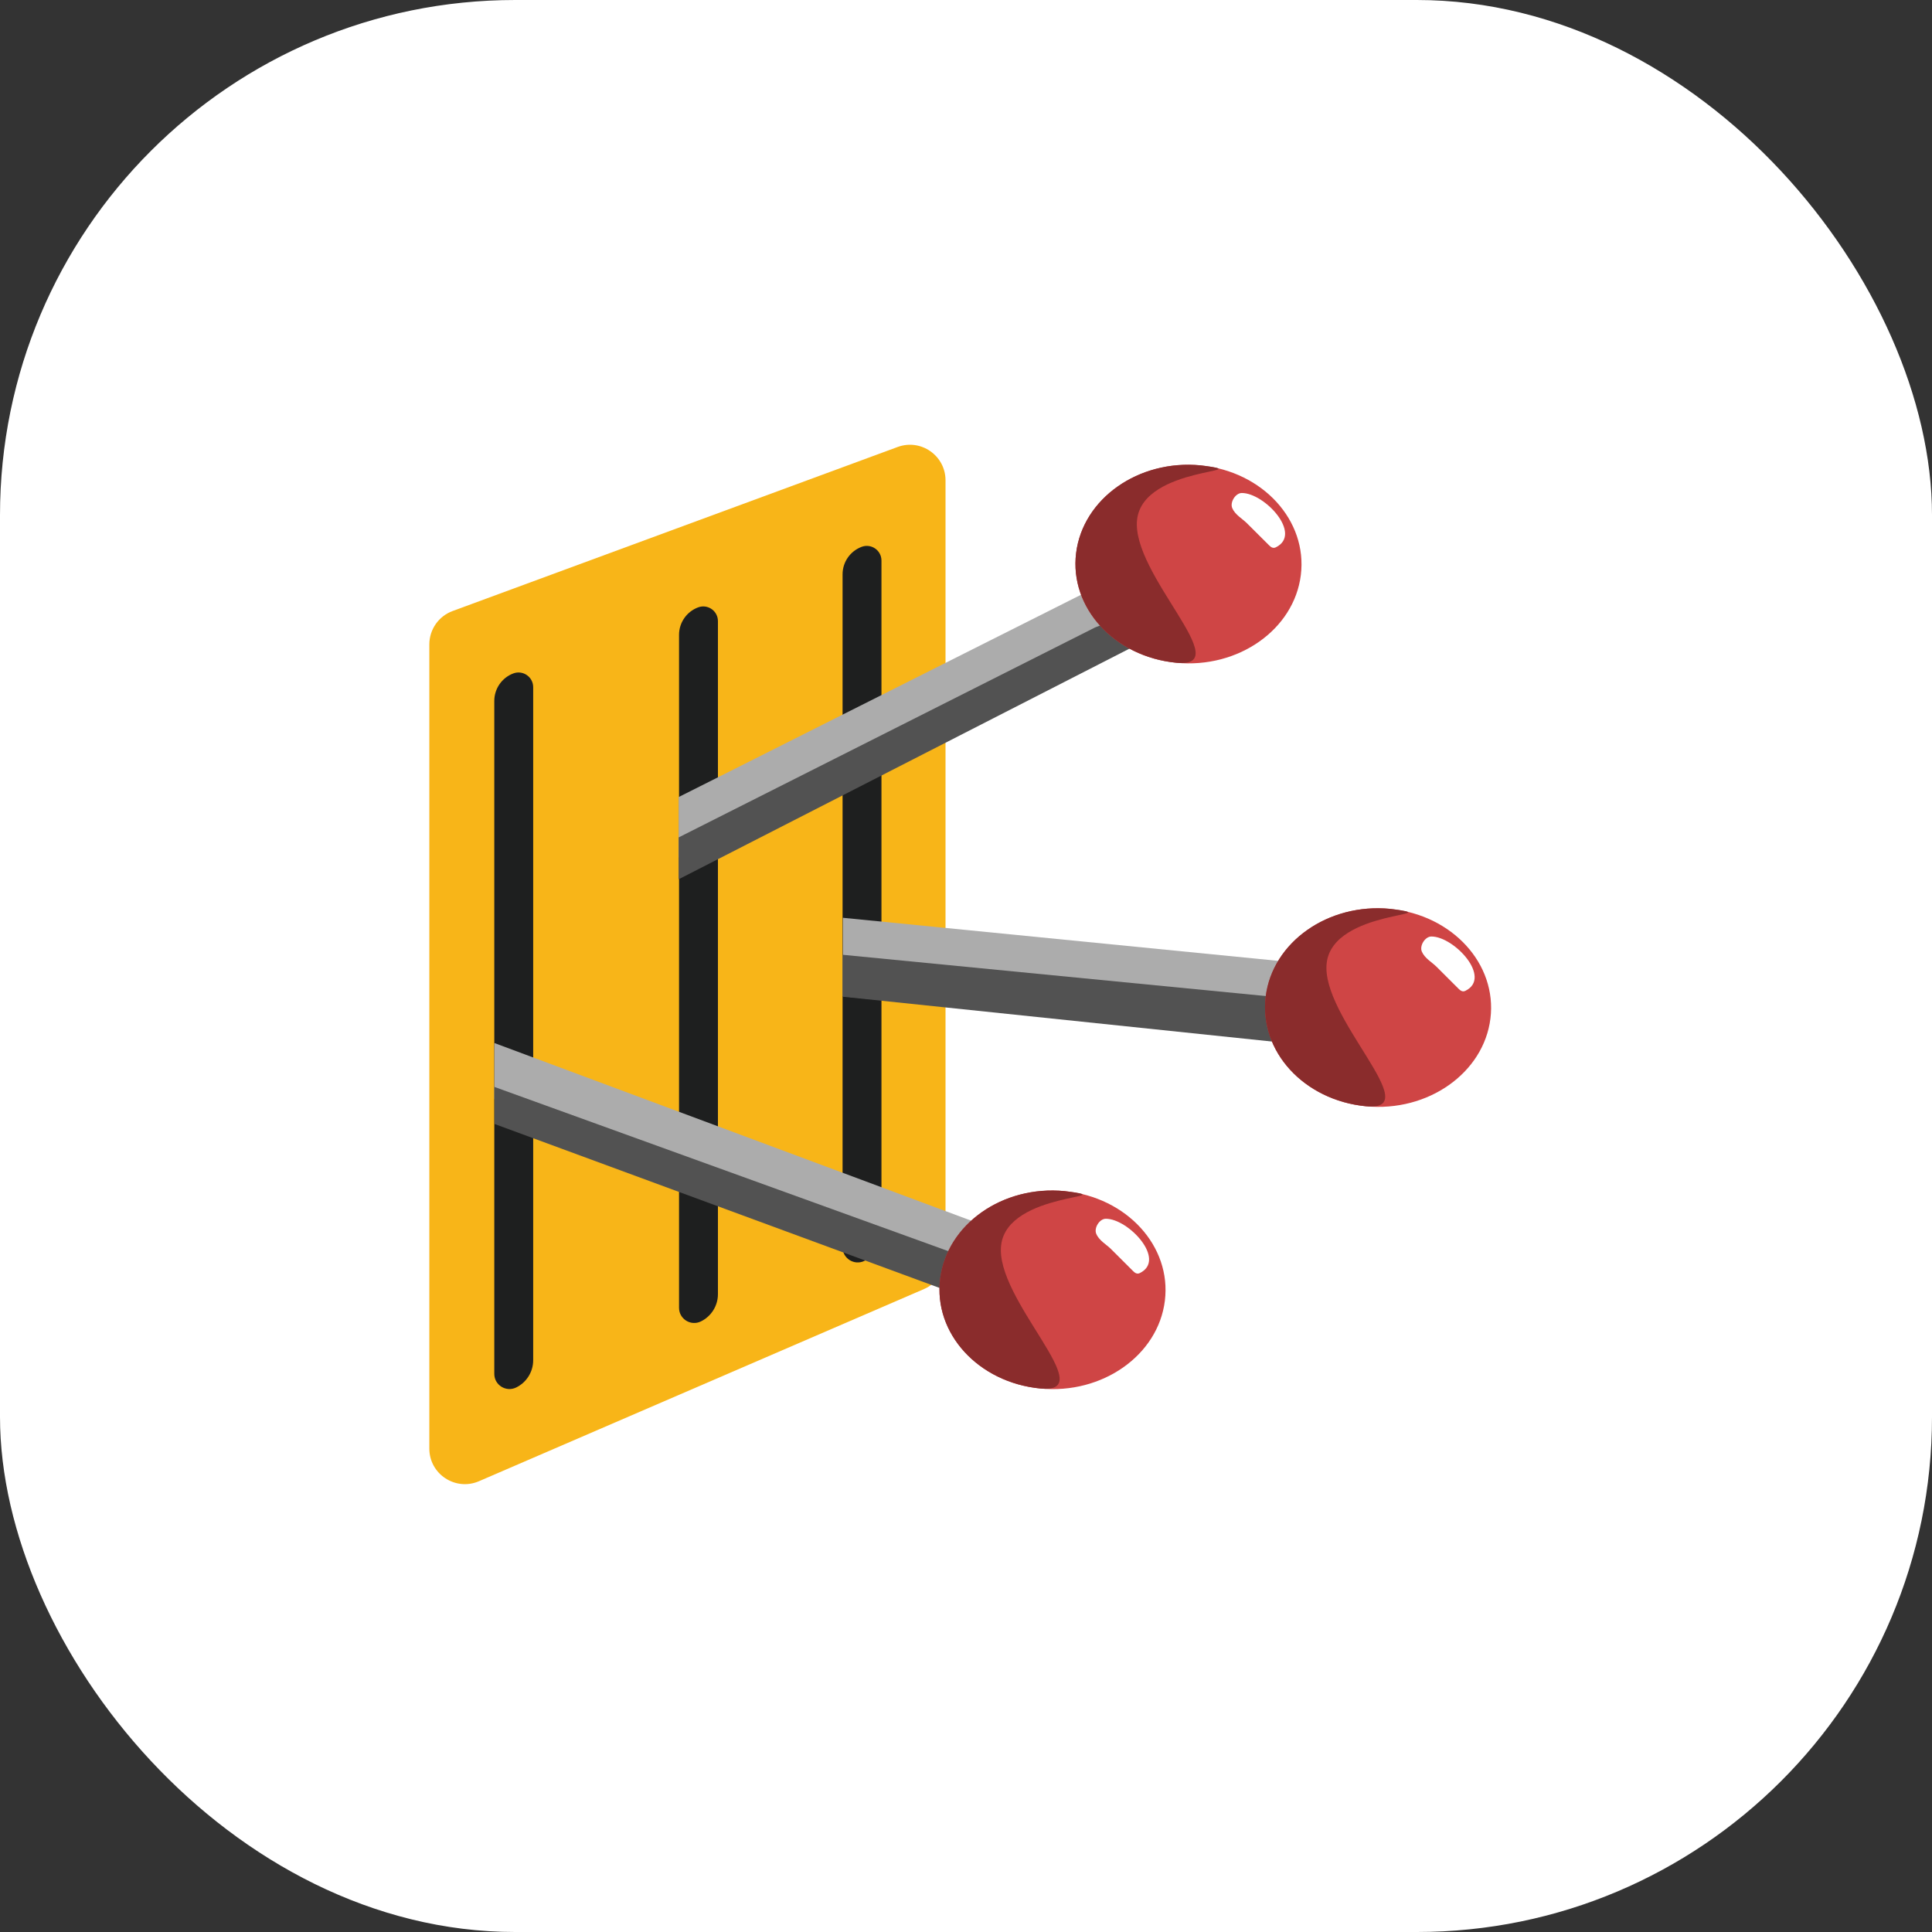 <svg width="45" height="45" viewBox="0 0 45 45" fill="none" xmlns="http://www.w3.org/2000/svg">
<rect x="0" y="0" width="45" height="45" fill="#333333" stroke="none"/>
<rect width="45" height="45" rx="12" fill="white"/>
<path d="M10 15.01C10 14.663 10.216 14.352 10.542 14.232L20.908 10.411C21.449 10.212 22.023 10.612 22.023 11.188V29.263C22.023 29.594 21.827 29.893 21.523 30.024L11.157 34.5C10.61 34.736 10 34.336 10 33.74V15.01Z" fill="#F8B518"/>
<path d="M11.513 16.326C11.513 16.041 11.69 15.785 11.957 15.685V15.685C12.181 15.602 12.419 15.767 12.419 16.006V31.682C12.419 31.953 12.264 32.2 12.021 32.318V32.318C11.786 32.431 11.513 32.261 11.513 32V16.326Z" fill="#1E1F1F"/>
<path d="M15.816 14.787C15.816 14.502 15.993 14.247 16.26 14.147V14.147C16.484 14.063 16.722 14.229 16.722 14.467V30.143C16.722 30.414 16.567 30.661 16.324 30.779V30.779C16.089 30.893 15.816 30.722 15.816 30.461V14.787Z" fill="#1E1F1F"/>
<path d="M19.625 13.377C19.625 13.092 19.802 12.837 20.069 12.737V12.737C20.293 12.653 20.531 12.818 20.531 13.057V28.733C20.531 29.004 20.376 29.251 20.133 29.369V29.369C19.898 29.483 19.625 29.312 19.625 29.051V13.377Z" fill="#1E1F1F"/>
<path d="M32.59 22.659L32.471 24.469L19.633 23.206C19.633 22.912 19.632 21.908 19.632 21.377L32.59 22.659Z" fill="#ACACAC"/>
<path d="M31.349 23.456L31.229 24.427L19.631 23.215C19.631 23.076 19.631 22.385 19.631 22.239L29.709 23.222L31.349 23.456Z" fill="#525252"/>
<ellipse cx="2.317" cy="2.63" rx="2.317" ry="2.63" transform="matrix(-0.123 0.992 -0.995 -0.097 35 21.425)" fill="#CF4545"/>
<path d="M32.382 21.169C30.936 21.028 29.637 21.942 29.48 23.212C29.323 24.482 30.368 25.626 31.814 25.767C33.26 25.908 30.745 23.694 30.902 22.424C31.058 21.169 33.825 21.348 32.382 21.169Z" fill="#8A2C2C"/>
<path d="M33.972 23.029C34.013 23.07 34.064 23.112 34.132 23.078C34.759 22.77 33.87 21.813 33.34 21.813C33.192 21.813 33.059 22.028 33.117 22.164C33.183 22.32 33.352 22.411 33.459 22.517C33.63 22.688 33.801 22.859 33.972 23.029Z" fill="white"/>
<path d="M27.948 12.461L27.948 14.003L15.807 19.974C15.808 20.1 15.807 19.096 15.807 18.565L27.948 12.461Z" fill="#ACACAC"/>
<path d="M27.42 13.87L26.892 14.809L15.807 20.48C15.807 20.341 15.807 19.65 15.807 19.505L25.508 14.614L27.42 13.87Z" fill="#525252"/>
<ellipse cx="2.317" cy="2.63" rx="2.317" ry="2.63" transform="matrix(-0.123 0.992 -0.995 -0.097 30.584 11.095)" fill="#CF4545"/>
<path d="M27.966 10.839C26.52 10.697 25.221 11.612 25.064 12.882C24.908 14.152 25.953 15.296 27.399 15.437C28.844 15.578 26.33 13.364 26.486 12.094C26.642 10.839 29.409 11.018 27.966 10.839Z" fill="#8A2C2C"/>
<path d="M29.557 12.699C29.598 12.74 29.648 12.782 29.717 12.748C30.344 12.439 29.454 11.482 28.924 11.483C28.777 11.483 28.644 11.698 28.701 11.834C28.767 11.99 28.937 12.081 29.043 12.187C29.214 12.358 29.386 12.528 29.557 12.699Z" fill="white"/>
<path d="M22.788 28.494L22.669 30.304L11.515 25.602C11.514 25.308 11.516 24.826 11.515 24.294L22.788 28.494Z" fill="#ACACAC"/>
<path d="M23.197 29.543L23.197 30.482L11.517 26.179C11.517 26.041 11.517 25.463 11.517 25.317L23.197 29.543Z" fill="#525252"/>
<ellipse cx="2.317" cy="2.63" rx="2.317" ry="2.63" transform="matrix(-0.123 0.992 -0.995 -0.097 27.417 27.999)" fill="#CF4545"/>
<path d="M24.799 27.743C23.353 27.601 22.054 28.516 21.897 29.786C21.74 31.056 22.785 32.2 24.231 32.341C25.677 32.482 23.162 30.268 23.319 28.998C23.474 27.742 26.241 27.921 24.799 27.743Z" fill="#8A2C2C"/>
<path d="M26.389 29.603C26.43 29.644 26.481 29.686 26.549 29.652C27.176 29.343 26.287 28.387 25.757 28.387C25.609 28.387 25.476 28.602 25.534 28.738C25.599 28.894 25.769 28.985 25.876 29.091C26.047 29.262 26.218 29.432 26.389 29.603Z" fill="white"/>
</svg>
